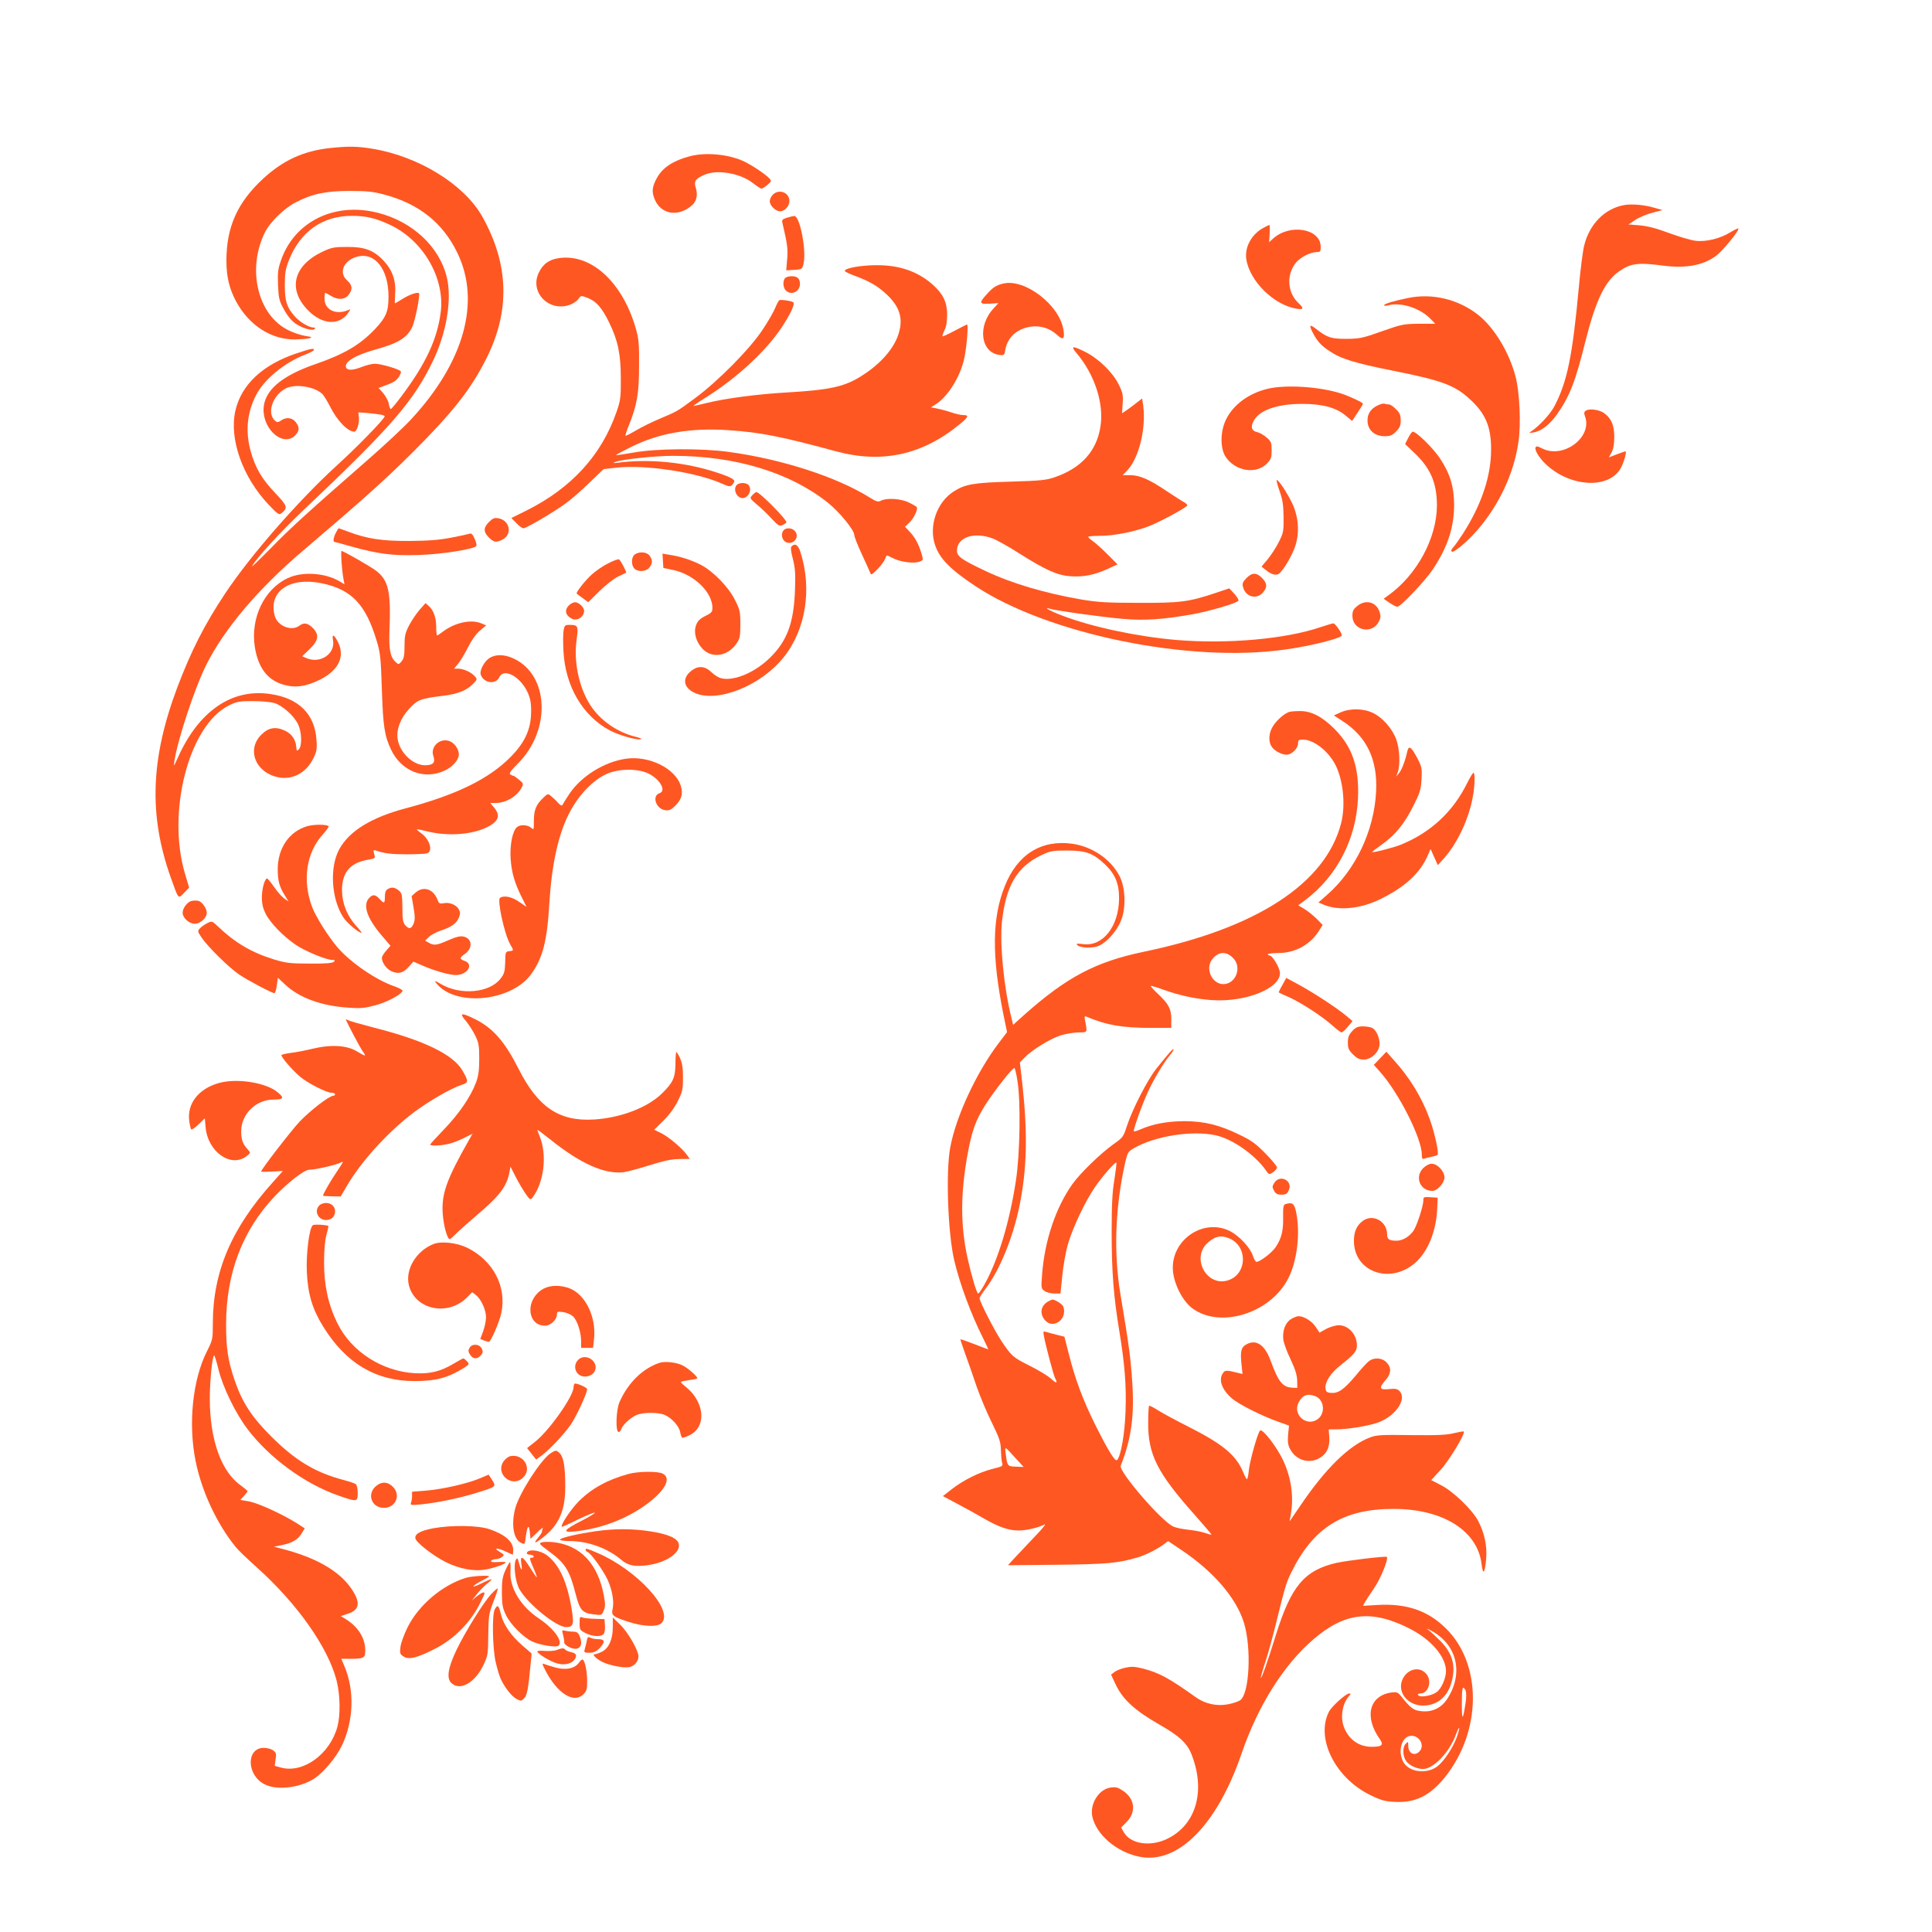 <?xml version="1.0" standalone="no"?>
<!DOCTYPE svg PUBLIC "-//W3C//DTD SVG 20010904//EN"
 "http://www.w3.org/TR/2001/REC-SVG-20010904/DTD/svg10.dtd">
<svg version="1.0" xmlns="http://www.w3.org/2000/svg"
 width="1280pt" height="1280pt" viewBox="0 0 1280 1280"
 preserveAspectRatio="xMidYMid meet">
<g transform="translate(0,1280) scale(0.1,-0.1)"
fill="#ff5722" stroke="none">
<path d="M2185 11819 c-175 -19 -309 -81 -441 -202 -171 -158 -244 -321 -244
-544 0 -105 19 -184 62 -266 87 -163 235 -258 395 -256 37 1 79 4 93 8 21 6
17 9 -25 15 -27 4 -78 20 -112 37 -206 99 -280 408 -156 653 34 66 124 154
198 193 110 58 202 78 360 78 115 0 156 -4 230 -24 229 -60 389 -187 485 -386
157 -323 45 -725 -307 -1104 -48 -52 -178 -173 -288 -269 -380 -332 -511 -450
-642 -585 -73 -74 -128 -127 -123 -118 27 51 192 231 337 368 585 553 734 725
863 995 90 189 125 406 90 553 -50 201 -227 367 -456 425 -288 74 -557 -59
-644 -320 -19 -54 -21 -81 -18 -161 4 -87 8 -103 40 -160 21 -40 50 -75 75
-92 45 -32 113 -51 127 -37 7 7 4 10 -7 10 -30 0 -92 37 -125 75 -52 59 -65
99 -65 205 0 79 4 106 26 163 75 192 222 297 419 297 95 0 160 -16 257 -62
219 -105 362 -357 330 -583 -24 -176 -99 -336 -257 -547 -36 -49 -69 -88 -73
-88 -4 0 -10 16 -13 35 -4 20 -21 51 -37 70 l-31 35 29 10 c70 26 85 34 104
61 11 16 18 33 14 39 -9 14 -131 50 -171 50 -18 0 -56 -9 -84 -20 -61 -24 -98
-26 -107 -5 -14 37 58 81 197 120 148 41 205 76 240 146 19 36 55 217 46 226
-10 10 -65 -9 -110 -38 -26 -16 -48 -29 -49 -29 -2 0 -1 29 1 64 6 87 -18 156
-75 217 -66 71 -127 94 -243 93 -84 0 -102 -3 -160 -30 -195 -91 -236 -248
-102 -387 96 -100 211 -107 271 -17 15 23 15 24 -4 15 -80 -34 -155 3 -155 76
0 21 2 39 5 39 2 0 19 -9 37 -20 47 -29 92 -26 117 6 29 37 26 65 -9 96 -58
51 -24 132 65 157 119 33 209 -82 209 -264 0 -100 -16 -137 -91 -217 -100
-104 -202 -164 -392 -230 -230 -79 -343 -178 -345 -301 -1 -138 133 -249 209
-172 30 30 31 54 4 89 -24 30 -63 34 -97 10 -19 -13 -26 -13 -38 -3 -59 49
-19 170 70 216 61 31 186 13 239 -35 11 -9 34 -47 53 -84 48 -96 118 -168 162
-168 16 0 34 58 30 94 l-4 34 56 -4 c87 -8 122 -14 118 -24 -8 -23 -186 -206
-322 -329 -254 -233 -567 -592 -733 -841 -139 -209 -227 -383 -319 -626 -177
-472 -189 -846 -43 -1257 53 -149 49 -144 89 -102 l33 34 -26 88 c-125 413 25
989 291 1120 51 25 68 28 157 28 55 0 120 -6 143 -13 52 -16 126 -80 155 -137
26 -49 30 -146 7 -169 -13 -14 -15 -12 -17 14 -4 51 -31 90 -79 111 -61 27
-108 18 -156 -32 -94 -98 -35 -246 112 -278 93 -21 186 26 233 119 25 49 28
63 24 125 -10 173 -117 280 -307 307 -255 38 -474 -114 -612 -422 -27 -60 -28
-62 -23 -25 21 142 135 487 211 639 120 240 347 508 642 758 404 344 541 467
728 653 266 266 384 416 487 621 158 315 149 623 -27 938 -120 214 -423 401
-731 451 -98 16 -158 17 -280 4z"/>
<path d="M4575 11766 c-110 -28 -181 -73 -220 -140 -36 -63 -39 -98 -16 -150
43 -99 159 -115 248 -34 29 27 37 69 23 113 -14 43 -4 60 55 86 84 39 241 12
326 -56 24 -19 49 -35 54 -35 6 1 23 11 39 25 26 21 28 26 16 40 -24 29 -133
101 -185 122 -100 42 -240 54 -340 29z"/>
<path d="M5120 11510 c-11 -11 -20 -30 -20 -43 0 -29 39 -67 68 -67 31 0 62
35 62 68 0 57 -69 83 -110 42z"/>
<path d="M10753 11440 c-125 -26 -222 -126 -257 -265 -9 -33 -25 -159 -36
-280 -42 -456 -77 -625 -162 -787 -27 -52 -101 -131 -153 -166 -18 -11 -16
-12 15 -7 51 8 106 51 155 119 84 119 123 218 189 486 68 269 130 399 223 462
77 54 126 60 292 38 150 -19 262 1 349 64 42 30 159 172 149 182 -2 3 -26 -9
-53 -25 -68 -42 -162 -65 -232 -56 -31 4 -109 27 -174 51 -83 31 -140 46 -194
51 l-75 6 47 31 c26 17 77 38 113 47 l66 17 -53 15 c-69 21 -157 28 -209 17z"/>
<path d="M5212 11357 c-27 -8 -33 -15 -29 -31 34 -144 38 -176 32 -244 l-6
-73 52 3 c51 3 53 4 62 38 22 84 -23 321 -61 319 -9 -1 -32 -6 -50 -12z"/>
<path d="M8375 11293 c-82 -42 -130 -130 -118 -210 22 -145 182 -303 331 -328
49 -8 53 1 16 36 -76 69 -83 191 -17 270 31 36 94 68 136 69 24 0 27 4 27 34
0 123 -207 157 -318 53 l-24 -22 4 58 c1 31 1 57 -2 57 -3 -1 -18 -8 -35 -17z"/>
<path d="M3698 11089 c-62 -10 -101 -39 -128 -95 -65 -133 73 -269 214 -210
18 8 41 24 49 36 16 23 16 23 61 6 55 -21 95 -66 141 -161 58 -118 78 -209 78
-370 1 -127 -2 -147 -27 -220 -99 -289 -298 -507 -597 -657 l-101 -50 33 -34
c18 -19 39 -34 47 -34 18 0 186 98 272 159 36 25 109 88 162 140 l97 93 88 10
c191 20 525 -30 696 -106 56 -25 61 -24 81 11 8 15 -25 33 -114 62 -208 69
-450 93 -660 65 -28 -3 -31 -2 -14 5 38 17 264 41 382 41 412 0 773 -109 1025
-309 78 -62 177 -183 177 -216 0 -11 22 -67 49 -125 27 -58 52 -114 56 -124 5
-17 10 -16 45 19 21 21 44 51 51 66 6 16 13 29 16 29 2 0 21 -9 43 -20 48 -24
136 -35 172 -21 26 10 26 10 13 54 -19 64 -43 107 -78 144 l-31 33 32 31 c28
28 54 84 46 99 -1 3 -24 17 -51 30 -52 27 -150 33 -188 12 -17 -9 -30 -5 -70
20 -220 138 -584 256 -937 304 -180 25 -477 23 -628 -4 -63 -11 -116 -19 -118
-17 -2 2 43 26 100 54 184 92 394 128 643 111 210 -14 349 -41 713 -140 308
-83 575 -24 825 183 54 45 58 57 19 57 -16 0 -53 8 -83 19 -30 10 -72 21 -93
25 l-39 7 29 18 c78 48 158 170 189 291 17 64 33 240 22 240 -3 0 -40 -19 -82
-41 -42 -23 -78 -39 -81 -37 -2 3 4 20 13 39 12 23 18 57 18 104 0 81 -26 137
-93 197 -100 90 -225 133 -382 131 -103 -1 -207 -21 -203 -38 1 -5 28 -18 60
-30 96 -35 154 -67 210 -119 92 -83 118 -161 88 -262 -28 -98 -118 -203 -243
-282 -115 -74 -210 -95 -497 -112 -196 -11 -416 -40 -537 -71 -42 -10 -80 -19
-84 -19 -4 0 32 25 80 55 208 130 402 310 505 466 58 88 89 154 77 166 -9 9
-84 20 -93 14 -5 -3 -17 -26 -27 -51 -10 -25 -47 -90 -84 -145 -83 -126 -292
-338 -447 -453 -122 -90 -116 -86 -236 -137 -48 -20 -117 -54 -154 -76 -37
-22 -70 -38 -71 -36 -2 2 7 31 20 63 56 137 70 217 70 399 1 148 -2 180 -22
250 -89 309 -299 499 -514 464z"/>
<path d="M5202 10958 c-17 -17 -15 -64 4 -82 35 -36 94 -9 94 43 0 35 -17 51
-55 51 -17 0 -36 -5 -43 -12z"/>
<path d="M6645 10921 c-46 -11 -68 -26 -108 -71 -52 -57 -49 -66 20 -62 l58 4
-31 -34 c-111 -117 -87 -297 41 -310 27 -3 30 0 35 33 9 54 41 101 87 127 85
47 184 38 253 -24 44 -40 55 -33 46 29 -25 166 -257 344 -401 308z"/>
<path d="M9325 10825 c-92 -19 -155 -38 -155 -47 0 -5 12 -5 28 -1 83 23 210
-18 279 -89 l32 -33 -107 0 c-102 -1 -114 -3 -247 -50 -129 -46 -147 -49 -235
-50 -102 0 -127 8 -202 67 -41 32 -47 25 -21 -25 29 -57 56 -87 111 -123 77
-52 166 -79 420 -130 332 -66 414 -97 519 -197 104 -98 138 -192 131 -362 -8
-164 -70 -340 -185 -520 -25 -38 -54 -80 -65 -91 -13 -15 -16 -24 -9 -29 14
-8 106 70 170 144 144 167 241 375 271 582 18 119 8 330 -19 434 -42 160 -140
322 -244 406 -132 106 -308 149 -472 114z"/>
<path d="M7132 10461 c120 -141 183 -334 159 -486 -25 -163 -126 -275 -301
-336 -57 -20 -93 -24 -295 -30 -245 -7 -300 -17 -375 -64 -113 -71 -168 -229
-125 -356 31 -91 101 -162 270 -274 479 -316 1412 -508 2045 -419 176 24 380
76 380 95 0 16 -44 79 -56 79 -6 0 -43 -11 -82 -24 -233 -80 -620 -114 -957
-86 -259 22 -560 86 -756 161 -78 29 -133 59 -84 46 47 -14 361 -57 483 -67
146 -13 268 -4 462 30 116 21 295 74 305 90 3 5 -9 26 -27 46 l-34 36 -89 -30
c-179 -60 -236 -67 -510 -66 -211 0 -270 4 -380 22 -247 43 -463 107 -640 191
-156 74 -185 95 -185 134 1 88 115 126 238 79 29 -11 107 -55 174 -98 177
-112 254 -146 342 -152 87 -5 154 8 243 48 l67 31 -65 65 c-35 35 -79 75 -96
87 -18 12 -33 25 -33 30 0 4 35 7 78 7 94 0 233 28 327 65 73 29 240 119 250
135 3 5 -5 14 -17 21 -13 6 -63 39 -112 71 -119 81 -183 109 -247 110 l-51 0
30 31 c78 81 126 279 106 430 l-7 47 -36 -28 c-20 -16 -50 -38 -66 -49 l-31
-21 4 64 c4 57 1 72 -27 128 -39 79 -133 171 -222 215 -84 42 -98 40 -57 -8z"/>
<path d="M1965 10459 c-224 -75 -365 -206 -405 -378 -44 -187 47 -443 221
-626 59 -62 68 -68 83 -56 45 37 41 48 -41 135 -89 93 -132 168 -162 276 -36
130 -25 254 35 371 52 104 190 218 327 270 31 12 57 26 57 30 0 14 -18 10
-115 -22z"/>
<path d="M8398 10224 c-125 -30 -227 -105 -275 -203 -38 -76 -40 -187 -5 -244
62 -99 204 -123 277 -47 26 27 30 39 30 86 0 50 -3 59 -33 85 -18 16 -46 32
-62 36 -37 7 -46 33 -25 73 37 72 155 114 320 114 135 1 229 -25 291 -78 l42
-35 36 54 c20 30 36 57 36 60 0 8 -91 51 -145 68 -143 46 -369 60 -487 31z"/>
<path d="M9150 10123 c-59 -19 -90 -57 -90 -108 0 -63 45 -104 112 -105 39 0
52 5 77 31 25 25 31 39 31 74 0 35 -6 49 -31 74 -17 17 -37 31 -44 31 -7 0
-19 2 -27 4 -7 3 -20 2 -28 -1z"/>
<path d="M10508 10080 c-14 -9 -15 -15 -6 -41 48 -138 -146 -281 -285 -210
-32 16 -39 17 -44 5 -6 -17 26 -70 69 -110 160 -151 413 -166 494 -29 22 38
44 115 33 115 -2 0 -28 -9 -57 -20 l-53 -20 18 32 c12 22 18 56 18 103 0 77
-19 122 -66 157 -30 23 -97 33 -121 18z"/>
<path d="M9330 9899 l-21 -41 64 -61 c106 -101 147 -199 147 -347 -1 -216
-133 -460 -324 -596 l-29 -21 39 -27 c21 -14 44 -26 52 -26 21 0 184 171 235
248 97 146 139 272 141 422 0 124 -26 211 -95 315 -46 68 -155 175 -179 175
-5 0 -19 -18 -30 -41z"/>
<path d="M8477 9548 c21 -59 26 -92 27 -173 1 -94 -1 -105 -31 -165 -18 -36
-51 -87 -74 -115 l-41 -49 29 -23 c36 -30 69 -38 88 -23 30 25 89 125 107 184
29 90 21 191 -20 280 -33 69 -90 156 -103 156 -4 0 4 -33 18 -72z"/>
<path d="M4882 9588 c-28 -28 -2 -88 38 -88 40 0 66 60 38 88 -7 7 -24 12 -38
12 -14 0 -31 -5 -38 -12z"/>
<path d="M4984 9519 c-18 -20 -17 -21 31 -62 28 -23 72 -65 98 -94 44 -47 51
-51 73 -41 13 6 24 14 24 18 0 21 -177 200 -199 200 -4 0 -16 -9 -27 -21z"/>
<path d="M3240 9342 c-38 -38 -38 -66 -1 -103 33 -33 50 -35 90 -14 67 34 50
127 -26 141 -27 5 -37 1 -63 -24z"/>
<path d="M2225 9270 c-15 -28 -20 -60 -10 -60 2 0 51 -13 107 -29 180 -51 280
-64 451 -58 146 4 358 37 381 58 6 5 2 25 -9 49 -13 30 -23 39 -34 34 -9 -3
-63 -15 -121 -26 -78 -15 -148 -21 -275 -22 -184 -1 -280 14 -404 60 -35 13
-65 24 -67 24 -2 0 -10 -13 -19 -30z"/>
<path d="M5191 9286 c-21 -25 -9 -69 21 -80 50 -17 89 42 52 78 -19 20 -58 21
-73 2z"/>
<path d="M5244 9180 c-7 -7 -4 -34 9 -83 15 -59 18 -96 14 -207 -8 -216 -51
-334 -163 -445 -97 -97 -234 -157 -320 -140 -20 3 -49 21 -69 40 -39 40 -84
46 -125 18 -73 -50 -67 -117 13 -154 150 -67 437 47 588 235 147 182 191 452
112 699 -15 47 -36 60 -59 37z"/>
<path d="M2263 9073 c3 -43 9 -93 13 -111 l6 -33 -33 20 c-98 57 -248 66 -344
20 -155 -73 -246 -264 -217 -454 22 -138 83 -220 189 -251 79 -23 150 -13 243
33 123 62 167 152 120 247 -25 52 -42 60 -34 16 18 -90 -82 -159 -174 -121
l-30 13 49 47 c60 58 66 96 20 142 -33 32 -57 36 -87 14 -52 -40 -146 -3 -164
66 -43 160 97 258 310 215 199 -41 293 -139 366 -383 24 -79 27 -111 34 -323
8 -245 18 -307 62 -399 69 -142 219 -200 355 -136 52 24 93 71 93 107 0 31
-24 69 -53 84 -64 33 -139 -29 -116 -95 15 -43 -1 -61 -55 -61 -79 0 -166 82
-181 171 -11 63 17 139 75 202 55 61 77 69 224 87 99 12 159 36 201 80 28 29
28 30 9 51 -23 26 -74 49 -110 49 l-26 0 27 32 c14 17 44 66 65 108 24 48 54
91 80 112 l41 35 -32 13 c-68 29 -176 5 -255 -55 -18 -14 -35 -25 -38 -25 -3
0 -6 25 -6 55 0 63 -17 111 -49 140 l-22 19 -39 -44 c-22 -25 -53 -72 -70
-104 -26 -51 -30 -70 -30 -136 0 -62 -4 -83 -19 -101 -19 -23 -20 -23 -40 -5
-35 32 -45 82 -41 201 11 264 -5 338 -86 402 -34 27 -219 133 -232 133 -2 0
-2 -35 1 -77z"/>
<path d="M4205 9126 c-23 -17 -24 -71 -2 -93 24 -24 76 -21 99 6 22 28 23 50
2 79 -18 26 -69 30 -99 8z"/>
<path d="M4392 9084 l3 -47 63 -13 c138 -28 261 -146 262 -250 0 -28 -6 -35
-47 -55 -36 -18 -51 -33 -61 -60 -18 -48 -2 -109 41 -156 63 -68 168 -52 227
34 22 32 25 47 25 127 0 84 -3 96 -35 160 -43 87 -143 189 -225 233 -62 32
-138 57 -213 68 l-43 7 3 -48z"/>
<path d="M4032 9069 c-34 -16 -83 -50 -110 -74 -46 -41 -109 -122 -101 -128 2
-2 20 -16 40 -30 l36 -27 74 73 c43 42 95 83 124 97 28 13 51 24 53 26 5 3
-36 82 -47 88 -5 3 -36 -8 -69 -25z"/>
<path d="M8258 8970 c-24 -25 -29 -36 -23 -58 16 -66 89 -87 132 -38 31 36 29
61 -6 97 -37 37 -65 37 -103 -1z"/>
<path d="M3770 8790 c-32 -32 -25 -66 18 -89 35 -18 81 11 82 52 0 23 -35 57
-60 57 -11 0 -29 -9 -40 -20z"/>
<path d="M8991 8784 c-25 -20 -31 -34 -31 -64 0 -97 130 -126 175 -39 13 25
14 37 5 65 -22 67 -93 85 -149 38z"/>
<path d="M3734 8624 c-4 -20 -4 -82 -1 -138 12 -232 127 -429 307 -525 61 -32
170 -64 204 -59 13 2 0 9 -34 17 -122 30 -234 109 -299 209 -75 118 -111 286
-91 432 13 93 10 100 -47 100 -29 0 -33 -3 -39 -36z"/>
<path d="M3244 8441 c-35 -21 -68 -83 -59 -110 18 -57 99 -69 123 -18 34 71
159 -9 198 -126 12 -35 15 -72 12 -128 -6 -102 -47 -185 -134 -273 -145 -147
-360 -252 -695 -341 -230 -61 -376 -151 -442 -273 -65 -120 -52 -330 29 -452
24 -36 100 -100 119 -100 4 0 -14 23 -39 50 -57 65 -89 144 -90 230 -1 116 51
181 162 202 60 11 60 11 51 40 -7 27 -6 28 14 22 58 -19 100 -24 202 -24 61 0
120 3 133 6 43 12 20 93 -38 134 -17 12 -30 24 -28 25 2 2 27 -3 56 -10 132
-35 286 -28 390 16 93 40 113 82 66 138 l-26 31 36 0 c68 0 141 43 172 102 13
25 12 28 -17 52 -17 14 -34 26 -37 26 -4 0 -13 4 -21 9 -10 6 2 24 50 72 221
221 207 585 -26 695 -60 29 -119 31 -161 5z"/>
<path d="M8881 8080 l-44 -20 59 -38 c160 -104 232 -256 221 -467 -13 -259
-136 -518 -324 -683 l-58 -51 35 -15 c99 -41 239 -28 369 34 162 78 265 170
317 285 l22 50 24 -54 24 -53 43 48 c91 103 167 270 191 417 12 74 13 147 2
147 -4 0 -23 -30 -41 -67 -94 -191 -243 -330 -442 -410 -50 -20 -189 -55 -189
-48 0 2 29 24 64 49 90 64 148 135 208 253 46 91 52 110 56 180 4 73 2 82 -29
142 -39 73 -55 85 -65 44 -14 -63 -37 -124 -55 -145 l-19 -23 11 30 c17 48 12
156 -11 218 -26 69 -88 141 -151 172 -62 32 -154 34 -218 5z"/>
<path d="M8540 8083 c-32 -12 -73 -47 -101 -86 -33 -46 -39 -108 -13 -145 19
-28 65 -52 99 -52 33 0 75 42 75 75 0 21 4 25 32 25 76 0 179 -84 223 -183 47
-107 59 -259 30 -372 -103 -398 -559 -695 -1304 -850 -323 -67 -515 -169 -799
-422 l-70 -63 -10 43 c-51 201 -79 490 -64 639 26 240 100 365 261 442 61 29
74 31 171 31 124 0 171 -17 249 -90 69 -65 96 -129 95 -230 -2 -183 -108 -318
-238 -300 -40 5 -48 4 -39 -6 20 -21 106 -23 146 -4 55 26 121 103 146 171 32
83 27 216 -12 290 -57 111 -180 195 -313 214 -206 28 -364 -71 -447 -281 -84
-210 -87 -457 -11 -841 l26 -126 -60 -79 c-144 -192 -278 -479 -316 -683 -31
-160 -16 -572 26 -750 36 -154 111 -356 187 -507 23 -46 40 -83 38 -83 -2 0
-43 16 -92 35 -49 19 -90 33 -92 32 -1 -2 13 -45 32 -97 19 -52 53 -149 75
-215 23 -66 68 -174 101 -240 51 -104 59 -129 60 -180 1 -33 4 -71 8 -85 7
-24 4 -25 -64 -42 -88 -22 -193 -75 -269 -134 l-59 -46 99 -53 c55 -29 135
-73 179 -99 92 -53 159 -76 224 -76 50 0 132 19 171 40 14 7 -15 -30 -65 -81
-49 -52 -110 -116 -134 -142 l-43 -47 328 3 c328 4 398 10 529 48 50 14 130
54 172 85 l32 24 88 -59 c212 -142 363 -317 414 -481 52 -167 37 -474 -25
-515 -12 -8 -47 -20 -78 -26 -75 -15 -153 2 -215 46 -179 128 -244 163 -353
191 -53 13 -73 14 -115 5 -27 -6 -60 -19 -72 -29 l-22 -17 34 -72 c46 -94 126
-167 285 -258 138 -79 188 -126 218 -208 91 -242 22 -464 -172 -553 -110 -50
-235 -30 -280 46 l-18 32 36 37 c66 67 55 155 -26 208 -31 21 -46 25 -80 20
-76 -10 -137 -105 -122 -188 24 -121 159 -239 312 -270 255 -53 515 209 677
681 109 319 280 591 479 761 208 178 387 197 641 66 139 -72 235 -185 235
-279 0 -47 -31 -117 -62 -139 -34 -25 -112 -37 -122 -20 -5 7 1 11 13 11 58 0
82 90 36 135 -44 45 -117 28 -150 -35 -44 -84 27 -180 133 -180 88 0 156 52
185 142 36 114 14 202 -72 288 -31 31 -67 64 -81 74 -14 9 -5 7 19 -6 173 -91
220 -280 111 -451 -39 -62 -100 -92 -173 -84 -52 5 -70 18 -140 106 -16 19
-26 22 -57 18 -148 -20 -184 -160 -79 -308 28 -40 16 -52 -53 -52 -83 0 -149
46 -182 125 -28 67 -14 160 31 210 14 16 14 18 1 18 -21 0 -115 -85 -133 -120
-90 -174 39 -437 270 -551 75 -37 96 -43 168 -47 134 -7 231 41 329 162 245
305 249 749 8 987 -118 117 -259 166 -448 156 l-102 -6 12 22 c6 12 33 53 60
92 43 61 99 198 86 210 -7 7 -265 -24 -336 -40 -210 -49 -298 -154 -398 -474
-54 -175 -96 -293 -101 -288 -2 2 12 51 31 108 19 57 50 172 70 254 60 244 67
267 100 335 146 299 344 423 676 423 329 1 560 -144 586 -367 9 -75 22 -59 30
34 8 87 -11 174 -53 254 -40 75 -165 195 -245 236 l-66 34 61 66 c56 60 167
243 155 256 -3 2 -32 -3 -65 -11 -47 -12 -108 -15 -284 -13 -200 3 -229 1
-274 -16 -138 -53 -295 -207 -461 -453 -37 -54 -68 -99 -69 -101 -1 -1 1 17 6
40 22 117 5 246 -50 363 -43 91 -137 213 -153 197 -16 -16 -66 -194 -74 -261
-3 -34 -9 -61 -13 -61 -3 0 -14 20 -24 45 -47 114 -135 187 -360 301 -84 42
-176 92 -206 111 -29 19 -56 32 -58 29 -3 -3 -6 -54 -6 -113 -1 -209 60 -331
307 -608 63 -71 114 -131 112 -132 -2 -2 -21 3 -43 11 -22 8 -71 17 -109 21
-38 4 -83 13 -100 21 -78 34 -363 365 -349 403 71 180 92 335 76 561 -11 161
-21 235 -77 570 -47 280 -36 581 31 879 15 65 19 72 58 94 137 80 382 119 539
86 112 -24 261 -128 335 -233 20 -29 21 -30 47 -13 14 10 26 24 26 33 0 8 -35
50 -77 93 -64 65 -95 87 -173 124 -131 64 -230 88 -360 89 -111 0 -210 -18
-288 -52 -25 -11 -47 -18 -50 -15 -6 6 52 171 93 260 36 80 104 194 146 244
16 19 27 37 24 39 -5 5 -30 -24 -113 -127 -59 -74 -159 -268 -196 -381 -23
-72 -27 -77 -88 -120 -86 -61 -221 -192 -273 -265 -111 -156 -185 -378 -201
-601 -7 -88 -6 -92 17 -107 13 -10 42 -17 64 -17 l41 0 12 118 c6 65 23 159
37 208 32 110 114 284 180 380 51 74 134 168 141 161 3 -2 -4 -53 -13 -113
-14 -83 -18 -167 -18 -349 0 -259 13 -427 51 -655 36 -220 47 -359 41 -530 -5
-150 -31 -298 -56 -323 -13 -13 -58 60 -145 234 -82 165 -133 302 -175 469
l-29 114 -48 12 c-27 7 -59 15 -71 19 -21 7 -23 5 -17 -26 12 -65 64 -260 74
-279 20 -37 9 -38 -27 -4 -21 19 -84 57 -140 85 -112 56 -120 63 -188 164 -46
69 -145 262 -145 284 0 6 18 34 40 63 94 124 182 340 225 552 49 243 54 473
19 799 l-17 148 29 30 c49 52 172 127 240 149 37 11 90 20 120 20 59 0 58 -1
45 68 -8 38 -7 42 8 36 132 -56 237 -74 429 -74 l132 0 0 58 c0 68 -17 100
-89 168 -28 26 -49 50 -47 52 2 2 37 -8 78 -23 110 -40 222 -64 328 -71 220
-15 450 76 450 178 0 35 -49 118 -70 118 -6 0 -10 3 -10 8 0 4 33 8 73 8 113
2 210 57 268 151 l22 35 -39 40 c-22 22 -58 51 -81 65 l-42 25 47 35 c209 157
337 404 349 673 9 206 -37 342 -156 461 -83 83 -155 119 -230 118 -31 0 -63
-3 -71 -6z m-367 -1634 c56 -61 13 -169 -68 -169 -76 0 -122 103 -74 164 42
54 95 56 142 5z m-1432 -811 c22 -133 17 -480 -10 -658 -41 -272 -118 -528
-207 -687 -19 -35 -39 -63 -43 -63 -10 0 -44 115 -71 236 -47 215 -47 423 0
684 29 158 53 226 117 328 62 97 184 252 194 246 4 -2 13 -41 20 -86z m-7
-2505 l48 -52 -51 2 c-56 2 -57 4 -67 79 -7 60 -13 62 70 -29z m2975 -1531 c6
-12 7 -42 1 -83 -18 -120 -25 -123 -25 -9 0 109 5 127 24 92z m-59 -316 c-28
-72 -86 -158 -129 -190 -72 -53 -190 -36 -225 33 -38 73 -7 171 55 171 56 0
90 -67 53 -104 -33 -34 -74 -12 -74 38 0 29 -1 29 -17 13 -21 -21 -21 -79 2
-113 19 -29 71 -54 113 -54 70 0 177 113 219 231 10 27 19 45 21 41 1 -5 -7
-35 -18 -66z"/>
<path d="M4145 7773 c-142 -21 -295 -116 -373 -233 -22 -33 -42 -65 -45 -72
-4 -9 -12 -5 -29 12 -12 15 -33 34 -46 45 -22 18 -23 18 -53 -11 -48 -45 -62
-82 -62 -152 0 -61 0 -62 -18 -46 -23 20 -72 23 -94 4 -29 -24 -48 -117 -42
-209 6 -91 27 -164 76 -260 l29 -59 -50 34 c-48 33 -98 43 -125 26 -21 -13 29
-243 68 -310 24 -41 24 -40 -7 -44 -25 -3 -26 -6 -27 -74 -2 -61 -6 -76 -31
-108 -72 -94 -265 -112 -394 -36 -45 27 -50 25 -21 -6 135 -145 492 -104 618
72 77 106 106 219 121 474 15 248 58 447 127 584 71 141 182 250 286 281 82
24 183 20 245 -11 75 -37 118 -114 72 -129 -54 -17 -23 -107 39 -113 25 -3 39
4 66 31 41 41 51 77 36 129 -35 117 -211 204 -366 181z"/>
<path d="M2038 7327 c-121 -34 -198 -145 -198 -287 0 -74 11 -116 48 -174 l24
-39 -30 21 c-16 12 -46 46 -67 77 -21 30 -42 55 -45 55 -16 0 -35 -68 -35
-125 0 -44 7 -73 25 -109 31 -61 117 -150 200 -206 62 -42 202 -100 242 -100
18 0 19 -3 10 -12 -9 -9 -55 -13 -160 -12 -130 0 -157 4 -235 27 -148 45 -260
111 -372 218 -40 38 -40 38 -72 23 -17 -9 -39 -24 -49 -35 -16 -18 -15 -21 12
-61 43 -63 180 -198 249 -245 60 -40 217 -123 233 -123 5 0 12 23 16 51 l7 51
48 -45 c94 -88 241 -142 420 -153 81 -6 109 -3 179 16 78 21 171 71 179 95 2
6 -22 19 -53 30 -123 42 -295 160 -381 262 -62 74 -139 197 -164 261 -68 178
-40 365 72 486 23 26 39 49 36 52 -13 13 -94 13 -139 1z"/>
<path d="M2568 6909 c-12 -7 -18 -22 -18 -49 0 -47 -5 -49 -36 -15 -28 30 -45
31 -69 5 -43 -47 -13 -135 84 -248 l58 -68 -28 -32 c-16 -18 -29 -39 -29 -48
0 -32 32 -76 66 -90 45 -19 77 -10 113 32 l30 33 53 -23 c80 -36 185 -66 228
-66 75 0 121 70 60 93 -37 14 -37 20 0 47 54 38 49 102 -9 115 -22 5 -49 -2
-100 -24 -77 -34 -95 -37 -130 -17 l-24 14 24 24 c14 14 50 33 80 43 70 23
103 47 119 85 10 25 10 36 0 55 -16 30 -62 49 -100 41 -27 -5 -32 -2 -41 22
-27 72 -93 94 -145 49 l-27 -24 13 -76 c10 -62 10 -82 0 -107 -15 -35 -30 -38
-55 -10 -15 17 -19 38 -19 116 -1 88 -3 97 -25 115 -26 21 -47 24 -73 8z"/>
<path d="M1273 6832 c-29 -4 -63 -47 -63 -79 0 -34 42 -73 80 -73 38 0 80 39
80 73 0 29 -32 73 -57 79 -10 2 -28 2 -40 0z"/>
<path d="M8496 6274 c-15 -26 -25 -48 -24 -49 2 -2 33 -17 71 -33 84 -39 216
-125 283 -185 29 -26 57 -47 62 -47 6 0 25 17 42 38 l31 37 -38 32 c-57 49
-217 154 -314 207 l-87 47 -26 -47z"/>
<path d="M3085 6038 c19 -23 48 -67 63 -98 24 -49 27 -66 27 -155 0 -78 -5
-113 -22 -159 -36 -94 -111 -204 -210 -307 -51 -53 -93 -99 -93 -102 0 -10 69
-8 120 4 25 5 71 23 103 39 l58 29 -27 -47 c-146 -258 -179 -351 -171 -481 5
-78 30 -171 47 -171 3 0 19 14 36 31 16 17 81 75 144 129 148 125 198 190 215
283 l7 38 32 -63 c17 -35 47 -85 65 -112 32 -47 35 -48 49 -30 77 100 98 285
47 407 -8 20 -15 39 -15 41 0 3 39 -26 88 -65 198 -159 360 -231 485 -215 27
4 105 25 174 47 94 29 143 40 194 40 l69 1 -20 28 c-32 44 -120 118 -170 143
l-46 22 62 61 c39 39 73 85 95 130 31 62 34 77 34 154 0 63 -5 97 -19 128 -10
23 -22 42 -25 42 -3 0 -6 -35 -6 -78 -1 -92 -16 -125 -90 -197 -95 -93 -272
-161 -450 -172 -230 -14 -371 81 -500 337 -91 180 -170 270 -290 329 -89 44
-105 41 -60 -11z"/>
<path d="M2292 6043 c17 -39 94 -184 109 -205 28 -39 24 -40 -32 -6 -68 43
-174 50 -302 19 -49 -12 -113 -24 -143 -27 -30 -4 -56 -10 -59 -14 -6 -10 73
-102 125 -145 52 -43 174 -105 207 -105 13 0 23 -4 23 -10 0 -5 -6 -10 -13
-10 -26 0 -152 -98 -222 -171 -57 -61 -255 -317 -255 -331 0 -2 32 -2 72 0
l72 4 -64 -72 c-277 -307 -400 -597 -400 -940 0 -103 -1 -107 -40 -185 -94
-187 -124 -479 -74 -725 41 -204 143 -420 268 -572 17 -21 79 -80 137 -132
268 -240 473 -531 529 -750 24 -94 26 -227 6 -304 -49 -183 -226 -312 -373
-273 l-43 12 6 43 c6 38 3 45 -17 60 -13 9 -40 16 -61 16 -118 0 -115 -180 4
-241 80 -42 231 -25 328 36 60 38 147 141 184 218 80 165 86 370 17 530 l-20
47 57 0 c93 0 102 5 102 56 0 80 -47 156 -128 206 l-34 21 48 16 c78 26 84 75
21 167 -81 118 -238 207 -467 265 l-45 12 56 11 c67 14 103 36 129 79 l19 31
-52 34 c-96 60 -253 132 -314 144 l-61 11 24 26 c13 14 24 28 24 31 0 4 -20
20 -44 38 -130 91 -206 303 -206 576 0 118 17 286 29 286 3 0 16 -41 28 -91
28 -117 113 -292 192 -396 145 -192 380 -364 604 -442 123 -43 127 -42 127 18
0 27 -6 53 -12 58 -7 5 -42 17 -79 27 -191 50 -323 130 -484 291 -129 129
-191 225 -241 372 -44 129 -56 211 -56 368 0 339 108 623 323 850 87 91 195
175 227 175 39 0 175 31 205 46 27 14 25 11 -21 -58 -42 -61 -92 -149 -92
-160 0 -2 26 -3 59 -4 l58 -1 36 61 c95 167 279 369 451 498 99 74 249 160
313 180 48 15 49 22 7 95 -61 106 -253 200 -584 284 -85 22 -163 44 -174 50
-10 6 -17 7 -14 2z"/>
<path d="M8959 5969 c-23 -25 -29 -40 -29 -76 0 -38 5 -50 34 -79 26 -26 42
-34 71 -34 52 0 105 53 105 104 0 44 -22 91 -49 106 -11 5 -38 10 -61 10 -34
0 -48 -6 -71 -31z"/>
<path d="M9143 5788 l-41 -43 40 -45 c125 -139 278 -442 278 -550 0 -24 4 -31
14 -27 8 3 31 9 50 13 20 3 38 10 41 14 9 14 -22 153 -54 239 -51 141 -133
274 -238 389 l-48 54 -42 -44z"/>
<path d="M1451 5625 c-136 -38 -213 -137 -197 -253 3 -24 9 -48 12 -54 4 -5
25 9 49 32 l42 41 5 -59 c15 -165 169 -272 273 -191 26 21 26 22 7 43 -34 36
-45 68 -44 124 1 112 99 207 214 207 67 0 73 11 28 48 -77 65 -269 95 -389 62z"/>
<path d="M9429 5061 c-58 -59 -21 -151 61 -151 33 0 80 53 80 90 0 40 -47 90
-85 90 -16 0 -38 -12 -56 -29z"/>
<path d="M8443 4964 c-15 -24 -15 -29 -2 -53 11 -20 22 -26 49 -26 28 0 37 5
48 28 30 63 -56 110 -95 51z"/>
<path d="M9430 4847 c0 -36 -39 -156 -62 -196 -26 -41 -73 -71 -115 -71 -49 0
-63 9 -63 42 0 88 -97 140 -164 87 -39 -30 -56 -71 -56 -131 1 -207 243 -291
409 -142 83 75 137 209 143 359 l3 70 -47 3 c-45 3 -48 2 -48 -21z"/>
<path d="M2116 4814 c-37 -36 -9 -97 44 -97 36 0 60 23 60 59 0 31 -26 54 -60
54 -16 0 -36 -7 -44 -16z"/>
<path d="M8518 4823 c-15 -4 -18 -17 -17 -87 2 -90 -11 -141 -49 -198 -24 -37
-104 -98 -127 -98 -7 0 -17 18 -24 39 -16 53 -91 134 -153 165 -170 85 -378
-50 -378 -243 0 -91 59 -215 127 -267 184 -140 521 -36 639 198 58 115 80 299
51 438 -12 57 -24 66 -69 53z m-375 -227 c130 -54 119 -248 -16 -281 -136 -34
-232 150 -130 247 49 47 92 57 146 34z"/>
<path d="M2073 4683 c-24 -16 -46 -190 -40 -313 7 -144 36 -242 107 -357 150
-244 349 -363 606 -363 143 0 223 22 327 87 37 24 38 25 21 44 -9 10 -20 19
-24 19 -4 0 -34 -16 -65 -35 -86 -51 -154 -68 -255 -63 -218 12 -422 143 -514
330 -61 123 -89 251 -89 403 0 86 6 148 16 185 8 30 14 56 13 57 -8 8 -93 13
-103 6z"/>
<path d="M2875 4559 c-117 -44 -194 -172 -165 -278 43 -159 257 -203 383 -78
l35 36 25 -19 c35 -28 67 -98 67 -148 0 -23 -9 -65 -19 -92 l-19 -51 24 -10
c14 -5 29 -9 33 -9 13 0 69 130 82 189 38 176 -53 350 -227 435 -66 32 -167
44 -219 25z"/>
<path d="M3583 4251 c-105 -76 -86 -234 28 -234 37 0 79 40 79 75 0 18 4 20
41 15 23 -3 52 -16 65 -28 29 -27 54 -105 54 -166 l0 -43 39 0 40 0 6 53 c19
153 -60 311 -174 346 -70 21 -133 14 -178 -18z"/>
<path d="M6945 4178 c-49 -28 -59 -78 -24 -122 54 -68 155 4 123 89 -6 15 -54
45 -71 45 -4 0 -17 -6 -28 -12z"/>
<path d="M8554 4061 c-38 -23 -58 -76 -52 -135 3 -23 24 -82 48 -131 31 -66
43 -104 44 -140 l1 -50 -32 1 c-65 3 -93 38 -144 177 -38 105 -94 145 -158
112 -38 -19 -45 -46 -36 -132 l7 -66 -29 7 c-76 19 -86 19 -100 0 -32 -44 -9
-110 59 -169 46 -40 202 -118 311 -156 l67 -24 -6 -60 c-4 -47 -1 -68 13 -95
38 -73 122 -100 192 -62 50 27 73 75 68 140 l-4 52 48 0 c72 0 193 19 266 41
120 37 207 154 157 211 -16 17 -27 19 -71 15 -64 -7 -69 7 -23 60 38 42 40 84
5 118 -28 29 -79 33 -113 9 -12 -8 -54 -53 -92 -100 -77 -91 -114 -117 -163
-112 -27 2 -33 8 -35 30 -5 42 35 103 102 155 89 70 106 91 106 130 0 71 -56
133 -120 133 -20 0 -58 -11 -83 -24 l-45 -25 -25 38 c-25 38 -78 71 -114 71
-10 0 -32 -9 -49 -19z m160 -511 c58 -22 69 -110 19 -150 -73 -58 -172 26
-129 109 25 48 59 61 110 41z"/>
<path d="M3110 3869 c-9 -16 -8 -26 5 -45 19 -29 46 -31 70 -4 15 17 16 24 7
45 -15 32 -66 35 -82 4z"/>
<path d="M3831 3791 c-42 -42 -15 -111 44 -111 59 0 91 54 58 99 -26 34 -74
40 -102 12z"/>
<path d="M4370 3771 c-111 -36 -210 -133 -266 -261 -22 -51 -27 -190 -7 -197
6 -2 14 5 18 16 9 30 62 79 102 96 44 19 143 19 186 1 46 -19 96 -74 103 -113
3 -18 10 -35 13 -38 4 -2 27 5 51 17 78 39 99 132 51 226 -21 40 -44 67 -86
101 -16 12 -26 24 -23 26 3 3 28 8 57 12 28 3 51 9 51 12 0 13 -65 69 -98 85
-39 20 -117 29 -152 17z"/>
<path d="M3806 3632 c-3 -3 -6 -13 -6 -23 0 -59 -164 -291 -256 -362 l-52 -41
30 -38 30 -38 29 21 c54 38 155 145 200 210 39 57 108 207 109 235 0 12 -76
45 -84 36z"/>
<path d="M3647 3171 c-64 -42 -207 -265 -233 -363 -28 -105 -13 -202 35 -228
28 -15 28 -15 35 42 10 71 20 82 26 28 l5 -45 44 42 c23 24 40 36 37 27 -3 -9
-6 -19 -6 -24 0 -5 -12 -22 -26 -39 -34 -41 -19 -39 36 5 104 82 145 177 145
334 0 130 -11 196 -36 221 -23 23 -27 23 -62 0z"/>
<path d="M3383 3153 c-13 -2 -32 -16 -43 -30 -65 -83 48 -185 125 -113 63 59
5 159 -82 143z"/>
<path d="M4165 3035 c-141 -39 -244 -95 -332 -183 -51 -52 -121 -157 -111
-167 2 -2 49 19 105 47 56 27 107 48 113 46 6 -2 -33 -26 -86 -53 -122 -62
-133 -81 -43 -71 177 19 349 86 481 186 118 89 157 168 98 197 -33 17 -162 15
-225 -2z"/>
<path d="M3175 3004 c-81 -34 -245 -71 -355 -80 l-90 -7 0 -27 c0 -16 -3 -36
-7 -46 -6 -16 0 -17 65 -11 106 10 263 43 371 77 129 40 129 40 102 84 -13 20
-23 36 -24 36 -1 -1 -29 -12 -62 -26z"/>
<path d="M2492 2955 c-64 -53 -31 -145 52 -145 74 0 112 79 64 134 -35 40 -78
43 -116 11z"/>
<path d="M2872 2675 c-86 -16 -125 -37 -120 -67 4 -27 121 -118 203 -158 88
-44 185 -62 259 -49 63 11 136 37 136 48 0 3 -23 4 -51 2 -36 -2 -49 0 -45 8
4 6 17 11 30 11 12 0 31 6 41 14 18 13 17 15 -15 35 -46 27 -14 28 42 1 23
-11 43 -20 45 -20 2 0 3 15 3 33 -1 54 -56 102 -158 136 -73 25 -250 28 -370
6z"/>
<path d="M3945 2655 c-119 -17 -235 -44 -235 -56 0 -5 30 -9 66 -9 119 0 252
-48 341 -125 45 -38 90 -47 178 -34 116 16 210 79 203 135 -4 41 -68 70 -193
89 -118 18 -236 18 -360 0z"/>
<path d="M3591 2582 c-23 -7 -20 -11 46 -60 110 -81 136 -124 178 -287 27
-104 43 -122 121 -131 50 -6 51 -6 64 26 11 26 11 44 1 97 -39 213 -155 336
-336 356 -28 3 -61 2 -74 -1z"/>
<path d="M3880 2531 c0 -5 7 -11 15 -15 21 -8 99 -117 129 -179 31 -66 46
-148 35 -195 -10 -45 -1 -52 104 -87 95 -31 189 -36 218 -10 90 82 -162 357
-429 469 -68 29 -72 30 -72 17z"/>
<path d="M3503 2524 c-20 -9 -15 -24 6 -24 11 0 23 -4 26 -10 3 -5 -1 -10 -9
-10 -21 0 -21 0 18 -92 9 -21 14 -38 12 -38 -2 0 -22 29 -45 65 -47 76 -67 84
-57 25 8 -52 0 -51 -15 2 -9 36 -12 40 -21 24 -18 -33 -4 -150 25 -198 58 -98
244 -248 308 -248 48 0 53 19 36 122 -30 178 -80 287 -158 350 -35 29 -98 44
-126 32z"/>
<path d="M3349 2398 c-20 -44 -24 -69 -24 -148 1 -83 4 -102 28 -152 31 -62
112 -144 172 -173 54 -25 162 -42 176 -28 30 30 -32 114 -132 181 -121 81
-194 204 -187 314 2 32 0 58 -3 58 -4 0 -17 -24 -30 -52z"/>
<path d="M3085 2346 c-157 -49 -312 -181 -385 -328 -23 -47 -45 -106 -47 -131
-5 -40 -3 -47 21 -62 35 -23 90 -9 211 53 117 60 221 162 283 276 23 44 42 83
42 88 0 15 -18 8 -52 -19 l-33 -28 34 43 c18 23 49 54 67 69 19 14 33 28 30
30 -2 2 -32 -10 -67 -28 -35 -17 -58 -25 -52 -17 7 8 33 24 58 37 25 12 45 24
45 27 0 9 -118 2 -155 -10z"/>
<path d="M3254 2238 c-52 -56 -171 -248 -229 -368 -56 -117 -68 -187 -36 -219
58 -58 160 0 217 124 26 55 28 71 29 195 2 127 4 140 34 218 18 46 31 85 28
88 -2 2 -22 -15 -43 -38z"/>
<path d="M3278 2138 c-19 -33 -15 -254 5 -345 9 -40 23 -89 31 -108 24 -58 75
-124 108 -141 29 -15 32 -15 50 4 20 19 28 61 44 232 l6 65 -62 54 c-76 66
-126 140 -142 209 -14 58 -21 63 -40 30z"/>
<path d="M3840 2046 c0 -43 2 -47 40 -66 46 -23 102 -26 119 -6 7 8 11 34 9
57 l-3 42 -65 2 c-36 1 -73 5 -82 9 -16 7 -18 2 -18 -38z"/>
<path d="M4060 2020 c0 -82 -27 -142 -74 -164 -19 -9 -40 -16 -46 -16 -20 0 9
-29 49 -50 49 -24 145 -43 181 -35 34 7 60 39 60 71 0 39 -68 158 -120 209
l-50 49 0 -64z"/>
<path d="M3731 1967 c5 -20 8 -41 7 -49 -2 -7 14 -21 34 -31 64 -31 98 8 66
78 -8 19 -19 25 -42 25 -17 0 -41 3 -53 6 -21 6 -21 4 -12 -29z"/>
<path d="M3887 1927 c-4 -18 -9 -42 -13 -54 -6 -21 -3 -23 31 -23 27 0 44 7
66 29 40 41 38 61 -7 61 -19 0 -43 4 -53 10 -16 8 -19 4 -24 -23z"/>
<path d="M3690 1869 c-14 -6 -49 -9 -77 -7 -29 3 -53 1 -53 -3 0 -15 88 -69
133 -80 51 -14 100 0 118 33 13 24 5 35 -31 43 -16 4 -32 11 -35 16 -8 11 -23
11 -55 -2z"/>
<path d="M3836 1785 c-26 -39 -87 -52 -155 -33 -31 8 -64 19 -74 23 -17 7 -16
2 6 -41 78 -153 189 -223 252 -159 21 20 25 33 25 87 0 65 -14 133 -29 143 -5
2 -16 -6 -25 -20z"/>
</g>
</svg>

